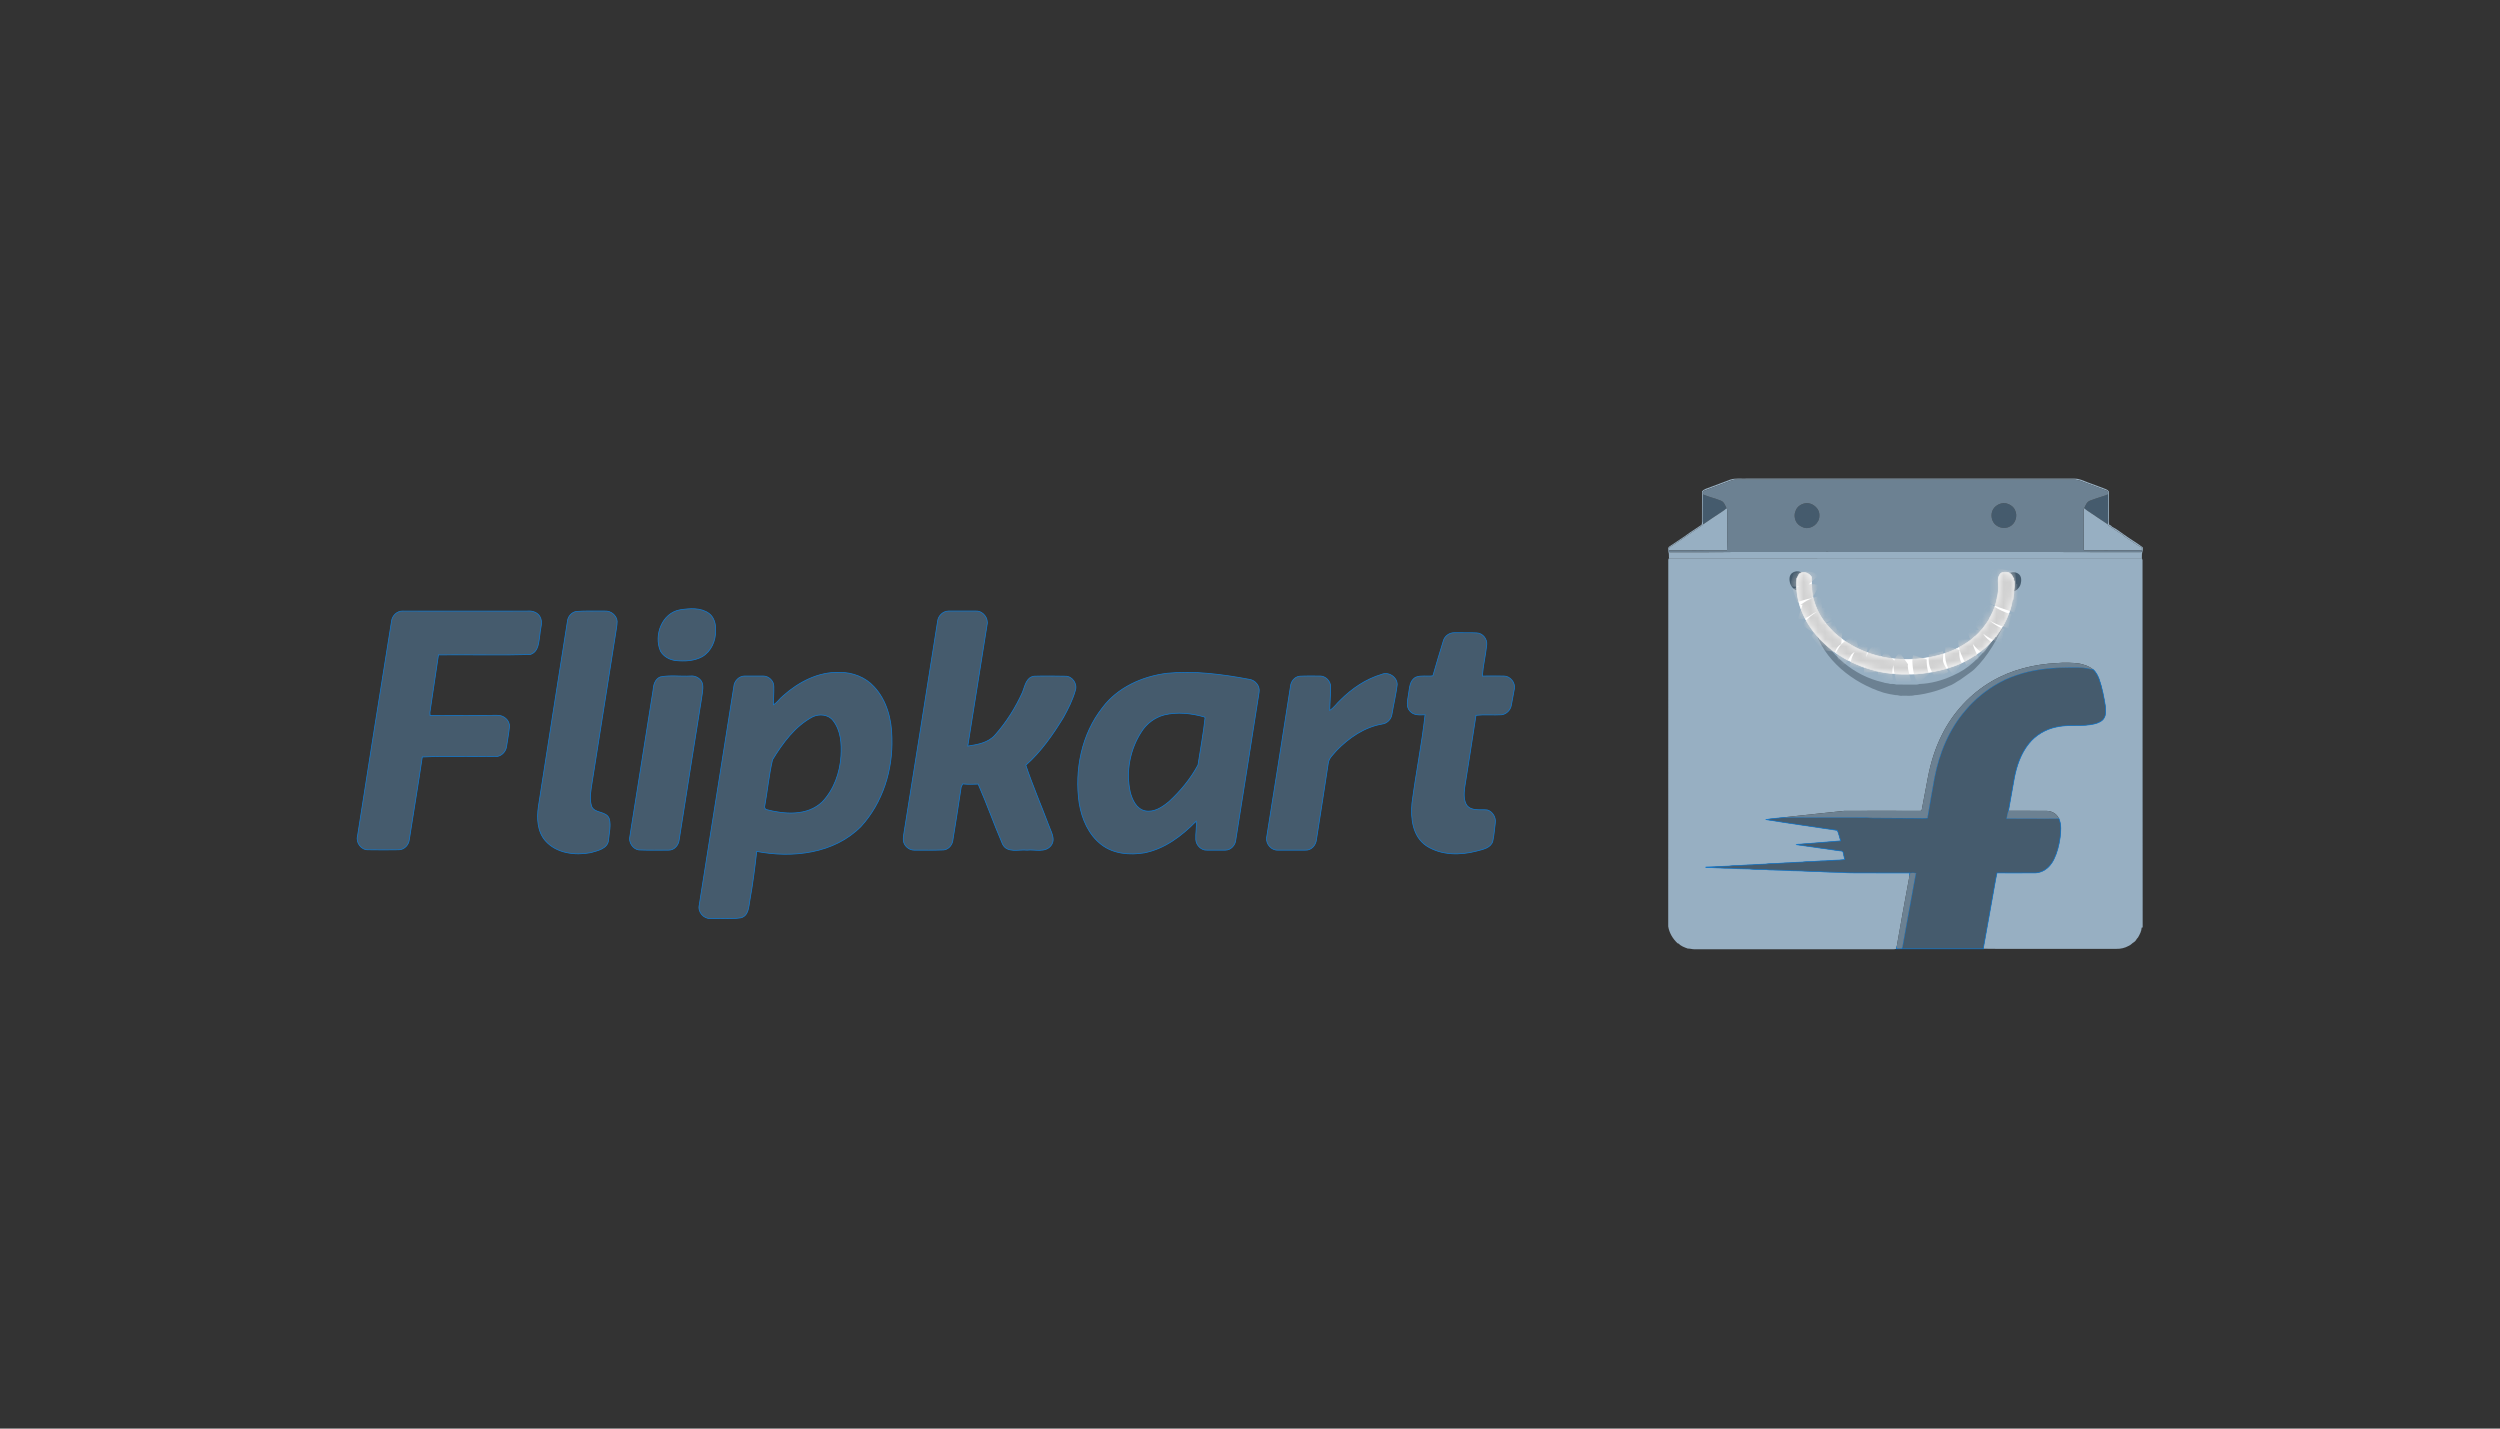 <svg width="350" height="200" viewBox="0 0 350 200" fill="none" xmlns="http://www.w3.org/2000/svg">
<rect x="0" y="0" width="350" height="200" fill="#333333" stroke="none"/>
<g clip-path="url(#clip0_8150_3068)">
<path d="M299.955 78.416C299.927 78.323 299.899 78.23 299.862 78.137C277.789 78.146 255.726 78.137 233.663 78.146C233.607 78.211 233.57 78.276 233.56 78.36C233.56 95.476 233.56 112.582 233.551 129.698C233.691 130.611 234.194 131.441 234.865 132.065C234.893 132.074 234.958 132.083 234.986 132.093C235.331 132.456 235.824 132.633 236.29 132.801C236.635 132.782 236.97 132.931 237.315 132.894H264.708C264.969 132.885 265.239 132.931 265.49 132.829C265.5 132.792 265.509 132.726 265.518 132.689C265.528 132.643 265.537 132.54 265.546 132.484C266.133 129.205 266.702 125.916 267.326 122.636L267.382 122.217C264.848 122.207 262.304 122.217 259.77 122.207C259.155 122.189 258.521 122.207 257.906 122.133C256.854 122.086 255.791 122.123 254.739 122.021C253.434 122.021 252.139 121.9 250.835 121.9C249.81 121.797 248.776 121.835 247.741 121.788C247.071 121.704 246.381 121.741 245.701 121.713C244.592 121.592 243.465 121.676 242.356 121.555C241.182 121.565 240.008 121.462 238.834 121.434C238.844 121.425 238.853 121.387 238.853 121.378C239.244 121.387 239.626 121.359 240.018 121.35C240.884 121.238 241.76 121.313 242.626 121.192C243.53 121.192 244.425 121.071 245.328 121.071C246.13 120.959 246.94 121.024 247.741 120.912C248.683 120.912 249.605 120.791 250.546 120.782C251.319 120.679 252.102 120.735 252.875 120.633C253.779 120.642 254.674 120.502 255.577 120.512C256.462 120.409 257.366 120.437 258.251 120.344C258.167 119.999 258.102 119.654 258.028 119.309C257.963 119.095 257.702 119.142 257.534 119.114C255.512 118.825 253.5 118.536 251.487 118.257C251.617 118.154 251.795 118.2 251.944 118.182C253.509 118.061 255.065 117.921 256.63 117.809C256.984 117.791 257.329 117.725 257.683 117.716C257.525 117.232 257.431 116.701 257.217 116.253C253.872 115.741 250.527 115.284 247.192 114.735C248.058 114.595 248.934 114.53 249.801 114.437L249.875 114.408C252.642 114.119 255.419 113.793 258.186 113.523C261.699 113.505 265.202 113.514 268.715 113.523C268.826 113.505 269.022 113.56 269.041 113.402C269.33 111.893 269.609 110.384 269.898 108.874C270.298 106.778 270.932 104.709 271.91 102.799C273.448 99.725 275.879 97.116 278.842 95.383C281.609 93.761 284.815 92.979 288.001 92.83C289.035 92.737 290.079 92.765 291.104 92.895C291.775 93.053 292.464 93.24 292.995 93.696C293.433 94.05 293.694 94.572 293.89 95.094C294.318 96.333 294.56 97.619 294.765 98.914C294.775 99.436 294.868 100.023 294.588 100.498C294.328 100.964 293.806 101.187 293.312 101.327C291.514 101.793 289.632 101.355 287.833 101.793C286.352 102.11 284.973 102.93 284.032 104.113C282.923 105.492 282.336 107.206 282.01 108.921C281.759 110.449 281.442 111.977 281.19 113.514C282.96 113.524 284.74 113.505 286.52 113.524C287.228 113.524 287.955 113.915 288.243 114.585C288.616 115.443 288.532 116.412 288.411 117.316C288.262 118.331 288.02 119.337 287.563 120.269C287.181 121.061 286.548 121.788 285.681 122.067C285.234 122.244 284.749 122.207 284.274 122.207C282.709 122.207 281.143 122.226 279.578 122.207C279.327 123.353 279.159 124.527 278.935 125.692C278.526 127.956 278.125 130.229 277.715 132.503C277.706 132.577 277.696 132.736 277.696 132.819C278.432 132.857 279.168 132.819 279.904 132.838C285.364 132.838 290.834 132.828 296.303 132.838C296.89 132.857 297.486 132.717 297.999 132.428C298.306 132.316 298.492 132.046 298.763 131.897C299.023 131.748 299.098 131.441 299.322 131.245C299.564 130.816 299.815 130.369 299.834 129.866C299.862 129.866 299.937 129.856 299.974 129.847C299.945 112.704 299.974 95.56 299.955 78.416Z" fill="#97AFC2"/>
<path d="M242.244 67.144C243.036 66.892 243.865 67.06 244.676 67.004C259.891 67.013 275.106 67.004 290.321 67.004C291.224 66.967 292.016 67.479 292.855 67.74C293.526 68.01 294.224 68.224 294.895 68.513C295.035 68.569 295.138 68.69 295.24 68.793C295.231 70.023 295.24 71.262 295.24 72.501C295.249 72.827 295.193 73.162 295.305 73.479C295.501 73.507 295.603 73.656 295.734 73.778C296.349 74.057 296.87 74.513 297.429 74.886C298.268 75.483 299.163 76.004 299.982 76.619C300.02 76.862 299.992 77.113 299.917 77.337C299.833 77.597 299.889 77.877 299.861 78.138C277.789 78.147 255.725 78.138 233.662 78.147C233.616 77.84 233.699 77.532 233.569 77.243C233.55 77.001 233.467 76.684 233.699 76.517C234.631 75.865 235.619 75.278 236.532 74.588C237.1 74.225 237.65 73.852 238.2 73.479C238.311 73.293 238.274 73.06 238.274 72.855C238.274 71.504 238.274 70.153 238.283 68.802C238.6 68.392 239.15 68.346 239.588 68.141C240.473 67.805 241.368 67.479 242.244 67.144ZM242.299 67.302C241.107 67.758 239.905 68.197 238.712 68.653C238.554 68.681 238.47 68.821 238.386 68.942C238.396 69.016 238.405 69.147 238.405 69.221C238.395 70.339 238.405 71.457 238.395 72.576C238.405 72.855 238.367 73.135 238.47 73.386C238.349 73.507 238.219 73.628 238.069 73.722C236.718 74.597 235.414 75.548 234.063 76.414C233.83 76.554 233.569 76.74 233.644 77.048C233.597 77.216 233.681 77.355 233.858 77.309C236.783 77.29 239.7 77.327 242.626 77.281C246.977 77.281 251.319 77.29 255.67 77.281L255.735 77.253C255.931 77.299 256.126 77.281 256.331 77.281C264.213 77.281 272.096 77.29 279.987 77.281C282.466 77.29 284.954 77.281 287.441 77.281C291.541 77.281 295.65 77.318 299.749 77.299C299.871 77.271 299.908 77.188 299.861 77.038C299.852 76.889 299.908 76.684 299.749 76.591C299.097 76.284 298.538 75.809 297.914 75.436C297.69 75.25 297.401 75.147 297.234 74.895C296.591 74.532 295.995 74.085 295.361 73.684C295.24 73.61 295.147 73.489 295.044 73.386C295.1 73.191 295.119 72.976 295.119 72.771C295.109 71.588 295.119 70.405 295.109 69.221C295.137 69.035 295.128 68.821 294.96 68.7C293.842 68.299 292.734 67.87 291.625 67.46C291.28 67.293 290.898 67.2 290.525 67.144H242.905C242.7 67.153 242.504 67.255 242.299 67.302Z" fill="#97AFC2"/>
<path d="M238.408 69.223C239.228 69.567 240.103 69.763 240.933 70.099C241.38 70.275 241.52 70.76 241.716 71.151C241.52 71.347 241.287 71.505 241.054 71.654C240.197 72.232 239.321 72.791 238.473 73.388C238.37 73.136 238.408 72.856 238.398 72.577C238.408 71.459 238.399 70.341 238.408 69.223ZM292.588 70.099C293.417 69.772 294.283 69.549 295.113 69.223C295.122 70.406 295.113 71.589 295.122 72.772C295.122 72.978 295.103 73.192 295.047 73.388C294.321 72.884 293.585 72.409 292.858 71.915C292.504 71.654 292.113 71.459 291.796 71.142C291.991 70.751 292.14 70.275 292.588 70.099Z" fill="#455B6D"/>
<path d="M252.624 70.482C253.649 70.24 254.795 71.153 254.711 72.224C254.721 73.277 253.612 74.134 252.596 73.892C252.186 73.752 251.795 73.538 251.543 73.175C251.217 72.681 251.143 72.019 251.404 71.479C251.59 70.957 252.093 70.603 252.624 70.482ZM279.206 71.069C279.635 70.594 280.315 70.324 280.949 70.491C281.424 70.631 281.89 70.939 282.095 71.404C282.505 72.206 282.188 73.287 281.387 73.706C280.678 74.097 279.784 73.911 279.244 73.342C278.694 72.718 278.656 71.693 279.206 71.069Z" fill="#455B6D"/>
<path d="M241.053 71.653C241.286 71.504 241.519 71.346 241.715 71.15L241.78 71.215C241.845 71.7 241.798 72.194 241.817 72.678C241.789 74.132 241.845 75.594 241.78 77.048C239.068 77.048 236.357 77.029 233.646 77.048C233.571 76.74 233.832 76.554 234.065 76.414C235.416 75.548 236.72 74.597 238.071 73.722C238.221 73.628 238.351 73.507 238.472 73.386C239.32 72.79 240.196 72.231 241.053 71.653ZM291.701 71.467C291.701 71.346 291.729 71.243 291.795 71.141C292.111 71.457 292.503 71.653 292.857 71.914C293.583 72.408 294.319 72.883 295.046 73.386C295.149 73.489 295.242 73.61 295.363 73.684C295.997 74.085 296.593 74.532 297.236 74.895C297.404 75.147 297.692 75.249 297.916 75.436C298.54 75.809 299.099 76.284 299.751 76.591C299.91 76.684 299.854 76.889 299.863 77.038C297.152 77.048 294.45 77.029 291.739 77.048C291.692 76.675 291.72 76.302 291.711 75.939C291.711 74.448 291.692 72.957 291.701 71.467Z" fill="#97AFC2"/>
<path d="M299.864 77.039C297.152 77.049 294.45 77.03 291.739 77.049C291.692 76.676 291.72 76.303 291.711 75.94C291.711 74.449 291.692 72.959 291.701 71.468C291.701 71.347 291.73 71.244 291.795 71.142C291.99 70.75 292.139 70.275 292.587 70.098C293.416 69.772 294.282 69.548 295.112 69.222C295.14 69.036 295.13 68.822 294.962 68.701C293.844 68.3 292.736 67.871 291.627 67.461C291.282 67.294 290.9 67.2 290.527 67.144H242.907C242.702 67.154 242.506 67.256 242.301 67.303C241.109 67.76 239.907 68.197 238.714 68.654C238.556 68.682 238.472 68.822 238.388 68.943C238.397 69.017 238.407 69.148 238.407 69.222C239.227 69.567 240.102 69.763 240.932 70.098C241.379 70.275 241.519 70.76 241.714 71.151L241.779 71.216C241.845 71.701 241.798 72.195 241.817 72.679C241.789 74.132 241.845 75.595 241.779 77.049C239.068 77.049 236.357 77.03 233.646 77.049C233.599 77.216 233.683 77.356 233.86 77.31C236.785 77.291 239.702 77.328 242.628 77.282C246.979 77.282 251.321 77.291 255.672 77.282L255.737 77.254C255.933 77.3 256.128 77.282 256.333 77.282C264.215 77.282 272.098 77.291 279.989 77.282C282.468 77.291 284.956 77.282 287.443 77.282C291.543 77.282 295.652 77.319 299.751 77.3C299.873 77.272 299.91 77.189 299.864 77.039ZM251.405 71.477C251.591 70.955 252.094 70.601 252.625 70.48C253.65 70.238 254.796 71.151 254.712 72.222C254.721 73.275 253.613 74.132 252.597 73.89C252.187 73.751 251.796 73.536 251.544 73.173C251.218 72.679 251.144 72.017 251.405 71.477ZM279.207 71.067C279.636 70.592 280.316 70.322 280.95 70.489C281.425 70.629 281.891 70.937 282.096 71.403C282.505 72.204 282.189 73.285 281.387 73.704C280.679 74.095 279.785 73.909 279.244 73.341C278.695 72.716 278.657 71.691 279.207 71.067Z" fill="#6C8192"/>
<path d="M281.58 81.131C281.711 81.159 280.901 80.354 281.06 80.316C281.209 80.335 281.774 79.896 282.457 80.254C283.14 80.612 282.971 81.45 282.894 81.761C282.801 82.13 282.566 82.366 282.38 82.553C282.277 82.636 282.047 82.767 281.908 82.758C281.991 82.301 281.721 82.227 281.703 81.761L281.58 81.131Z" fill="#455B6D"/>
<path d="M251.795 81.636C251.776 82.102 251.506 82.176 251.59 82.633C251.45 82.642 251.22 82.511 251.118 82.428C250.932 82.241 250.696 82.005 250.604 81.636C250.527 81.325 250.357 80.487 251.04 80.129C251.724 79.771 252.289 80.21 252.438 80.192C252.596 80.229 251.787 81.034 251.917 81.006L251.795 81.636Z" fill="#455B6D"/>
<path d="M280.359 87.102C280.499 86.981 280.593 86.981 280.779 86.981C279.661 89.403 278.356 91.825 276.395 93.712C276.186 93.899 275.964 94.072 275.732 94.231C275.507 94.395 275.287 94.55 275.069 94.707C274.854 94.855 274.641 95.005 274.434 95.161C273.903 95.45 273.437 95.851 272.85 96.028C271.778 96.54 270.623 96.885 269.459 97.127C269.002 97.202 268.536 97.313 268.07 97.323C267.493 97.49 266.878 97.369 266.291 97.407C265.965 97.463 265.676 97.276 265.359 97.313C265.084 97.275 264.81 97.228 264.537 97.174C264.261 97.117 263.986 97.052 263.714 96.978C259.442 95.645 255.25 92.385 254.028 87.974C253.973 87.677 253.945 87.376 253.945 87.074C254.076 87.335 254.211 87.594 254.351 87.85C256.088 91.639 259.536 94.621 263.608 95.52C263.939 95.67 264.297 95.618 264.614 95.748C264.902 95.748 265.182 95.739 265.462 95.832C266.421 95.85 267.381 95.841 268.341 95.841C268.471 95.85 268.592 95.785 268.723 95.757C270.322 95.703 271.889 95.267 273.348 94.605C273.64 94.473 273.928 94.332 274.21 94.183C274.458 94.052 274.699 93.911 274.934 93.76C275.165 93.611 275.389 93.453 275.607 93.285C277.332 91.919 278.822 90.148 279.835 88.113C280.027 87.746 280.204 87.407 280.359 87.102Z" fill="#6C8192"/>
<path d="M283.185 94.241C285.356 93.626 287.62 93.449 289.866 93.449C290.639 93.468 291.431 93.412 292.195 93.561C292.465 93.598 292.726 93.719 292.997 93.701C293.434 94.055 293.695 94.577 293.891 95.098C294.32 96.338 294.562 97.623 294.767 98.918C294.776 99.44 294.869 100.027 294.59 100.502C294.329 100.968 293.807 101.192 293.313 101.332C291.515 101.797 289.633 101.359 287.835 101.797C286.354 102.114 284.974 102.934 284.033 104.117C282.925 105.496 282.338 107.211 282.011 108.925C281.76 110.453 281.443 111.981 281.192 113.518C281.08 113.863 281.015 114.236 280.949 114.599C282.71 114.628 284.471 114.599 286.232 114.618C286.903 114.599 287.574 114.637 288.245 114.59C288.617 115.447 288.534 116.416 288.412 117.32C288.263 118.336 288.021 119.342 287.565 120.273C287.182 121.065 286.549 121.792 285.682 122.072C285.235 122.249 284.751 122.212 284.276 122.212C282.71 122.212 281.145 122.23 279.58 122.212C279.328 123.358 279.16 124.532 278.937 125.696C278.527 127.96 278.126 130.234 277.716 132.507C277.707 132.582 277.698 132.74 277.698 132.824V132.833C273.626 132.833 269.564 132.843 265.492 132.833C265.501 132.796 265.511 132.731 265.52 132.693C265.529 132.647 265.539 132.544 265.548 132.489C265.557 132.563 265.567 132.703 265.576 132.768C265.828 132.796 266.284 132.926 266.349 132.563C266.983 129.134 267.57 125.687 268.222 122.258C267.971 122.202 267.71 122.202 267.449 122.249C267.412 122.379 267.374 122.51 267.328 122.64L267.384 122.221C264.849 122.211 262.306 122.221 259.772 122.211C259.156 122.193 258.523 122.211 257.908 122.137C256.855 122.09 255.793 122.128 254.74 122.025C253.436 122.025 252.141 121.904 250.836 121.904C249.811 121.801 248.777 121.839 247.743 121.792C247.072 121.708 246.383 121.745 245.703 121.718C244.594 121.596 243.467 121.68 242.358 121.559C241.184 121.569 240.01 121.466 238.836 121.438C238.845 121.429 238.855 121.391 238.855 121.382C239.246 121.391 239.628 121.363 240.019 121.354C240.886 121.242 241.762 121.317 242.628 121.196C243.532 121.196 244.426 121.075 245.33 121.075C246.131 120.963 246.942 121.028 247.743 120.916C248.684 120.916 249.606 120.795 250.548 120.786C251.321 120.683 252.104 120.739 252.877 120.637C253.781 120.646 254.675 120.506 255.579 120.516C256.464 120.413 257.368 120.441 258.253 120.348C258.169 120.003 258.104 119.658 258.029 119.314C257.964 119.099 257.703 119.146 257.536 119.118C255.514 118.829 253.501 118.54 251.489 118.261C251.619 118.158 251.796 118.204 251.945 118.186C253.511 118.065 255.067 117.925 256.632 117.813C256.986 117.795 257.331 117.73 257.685 117.72C257.526 117.236 257.433 116.705 257.219 116.257C253.874 115.745 250.529 115.288 247.194 114.739C248.06 114.599 248.936 114.534 249.802 114.441C253.529 114.441 257.256 114.469 260.983 114.45C261.421 114.422 261.85 114.524 262.287 114.506C264.337 114.524 266.387 114.534 268.437 114.543C268.903 114.543 269.378 114.571 269.844 114.524C270.133 112.661 270.496 110.816 270.813 108.962C271.474 105.505 272.844 102.114 275.173 99.44C276.478 97.875 278.089 96.57 279.878 95.583C280.912 94.987 282.049 94.586 283.185 94.241Z" fill="#455B6D" stroke="#107BD4" stroke-width="0.094"/>
<path d="M278.839 95.381C281.606 93.76 284.811 92.977 287.998 92.828C289.032 92.735 290.075 92.763 291.1 92.894C291.771 93.052 292.461 93.238 292.992 93.695C292.721 93.713 292.461 93.592 292.19 93.555C291.426 93.406 290.634 93.462 289.861 93.443C287.615 93.443 285.351 93.62 283.181 94.235C282.044 94.58 280.907 94.981 279.873 95.577C278.084 96.564 276.472 97.869 275.168 99.434C272.838 102.108 271.469 105.5 270.807 108.957C270.49 110.81 270.127 112.655 269.838 114.519C269.372 114.565 268.897 114.537 268.431 114.537C266.382 114.528 264.332 114.519 262.282 114.5C261.844 114.519 261.415 114.416 260.978 114.444C257.251 114.463 253.524 114.435 249.797 114.435L249.871 114.407C252.639 114.118 255.415 113.792 258.182 113.522C261.695 113.503 265.198 113.512 268.711 113.522C268.822 113.503 269.018 113.559 269.037 113.4C269.326 111.891 269.605 110.382 269.894 108.872C270.295 106.776 270.928 104.708 271.907 102.798C273.444 99.723 275.876 97.114 278.839 95.381Z" fill="#6C8192"/>
<path d="M281.183 113.512C282.953 113.521 284.733 113.502 286.512 113.521C287.22 113.521 287.947 113.912 288.236 114.583C287.565 114.63 286.894 114.593 286.223 114.611C284.462 114.593 282.701 114.621 280.94 114.593C281.006 114.229 281.071 113.857 281.183 113.512ZM267.44 122.242C267.701 122.195 267.962 122.195 268.213 122.251C267.561 125.68 266.974 129.128 266.34 132.556C266.275 132.92 265.818 132.789 265.567 132.761C265.558 132.696 265.548 132.556 265.539 132.482C266.126 129.202 266.694 125.913 267.319 122.634C267.365 122.503 267.403 122.373 267.44 122.242Z" fill="#6C8192"/>
<path d="M282.004 81.396C281.929 81.256 281.92 81.088 281.92 80.93L281.845 80.939C281.734 80.529 281.389 80.138 280.942 80.12C280.606 80.092 280.187 80.101 279.991 80.418C279.619 80.921 279.795 81.564 279.777 82.132C279.777 82.169 279.786 82.235 279.786 82.272C279.786 82.654 279.74 83.026 279.675 83.399C279.619 83.511 279.591 83.632 279.591 83.763C279.432 84.638 279.116 85.505 278.687 86.297C278.603 86.409 278.538 86.53 278.51 86.66C278.231 87.145 277.895 87.592 277.55 88.039C277.494 88.086 277.448 88.142 277.401 88.198C277.159 88.496 276.898 88.747 276.628 89.008C276.563 89.046 276.516 89.092 276.46 89.129C276.143 89.437 275.789 89.726 275.407 89.959C275.361 89.987 275.314 90.024 275.258 90.061C272.873 91.636 269.975 92.288 267.152 92.316C264.758 92.39 262.344 91.878 260.183 90.844C260.146 90.825 260.052 90.788 260.015 90.769C259.652 90.573 259.279 90.406 258.943 90.163C258.869 90.126 258.794 90.08 258.711 90.042C258.366 89.837 258.04 89.614 257.732 89.353C257.63 89.26 257.518 89.185 257.406 89.101C257.071 88.831 256.726 88.542 256.437 88.216C256.363 88.132 256.288 88.058 256.214 87.983C255.198 86.93 254.406 85.645 253.987 84.247C253.586 83.138 253.642 81.927 253.596 80.762C253.26 80.25 252.552 79.961 251.993 80.278C251.76 80.446 251.732 80.753 251.555 80.967C251.266 84.042 252.58 87.108 254.677 89.325C254.677 89.4 254.714 89.446 254.779 89.474C255.152 89.819 255.515 90.173 255.888 90.508C255.953 90.573 256.028 90.639 256.111 90.695C256.484 91.002 256.885 91.282 257.276 91.57C257.351 91.626 257.425 91.673 257.509 91.719C258.021 92.018 258.506 92.372 259.056 92.577C259.093 92.605 259.158 92.651 259.195 92.67C260.966 93.518 262.876 94.095 264.832 94.282C265.047 94.282 265.261 94.3 265.475 94.347C266.407 94.403 267.339 94.375 268.27 94.356C271.149 94.105 274.122 93.406 276.526 91.71L276.553 91.748C276.628 91.682 276.693 91.626 276.768 91.57C277.15 91.291 277.523 90.993 277.895 90.685C277.979 90.62 278.072 90.546 278.156 90.462C278.566 90.014 279.041 89.605 279.386 89.092L279.442 89.12C279.47 89.073 279.517 88.98 279.545 88.934C279.861 88.505 280.15 88.058 280.43 87.611C280.448 87.583 280.495 87.536 280.513 87.508L280.476 87.471C280.504 87.434 280.57 87.359 280.598 87.322C281.11 86.278 281.566 85.188 281.725 84.033C281.79 84.005 281.827 83.949 281.827 83.884C281.837 83.511 281.967 83.157 281.93 82.784C282.013 82.328 282.022 81.862 282.004 81.396Z" fill="white" stroke="white" stroke-width="0.094"/>
<mask id="mask0_8150_3068" style="mask-type:luminance" maskUnits="userSpaceOnUse" x="251" y="80" width="32" height="15">
<path d="M282.011 81.392C281.937 81.252 281.928 81.085 281.928 80.926L281.853 80.936C281.741 80.526 281.397 80.134 280.949 80.116C280.614 80.088 280.195 80.097 279.999 80.414C279.626 80.917 279.803 81.56 279.785 82.128C279.785 82.165 279.794 82.231 279.794 82.268C279.794 82.65 279.748 83.023 279.682 83.395C279.626 83.507 279.599 83.628 279.599 83.759C279.44 84.635 279.123 85.501 278.695 86.293C278.611 86.405 278.546 86.526 278.518 86.656C278.238 87.141 277.903 87.588 277.558 88.035C277.502 88.082 277.456 88.138 277.409 88.194C277.167 88.492 276.906 88.743 276.636 89.004C276.57 89.042 276.524 89.088 276.468 89.125C276.151 89.433 275.797 89.722 275.415 89.955C275.368 89.983 275.322 90.02 275.266 90.057C272.881 91.632 269.983 92.284 267.16 92.312C264.765 92.386 262.352 91.874 260.19 90.84C260.153 90.821 260.06 90.784 260.023 90.765C259.66 90.57 259.287 90.402 258.951 90.16C258.877 90.122 258.802 90.076 258.718 90.038C258.374 89.834 258.048 89.61 257.74 89.349C257.638 89.256 257.526 89.181 257.414 89.097C257.079 88.827 256.734 88.538 256.445 88.212C256.371 88.129 256.296 88.054 256.222 87.979C255.206 86.927 254.414 85.641 253.995 84.243C253.594 83.134 253.65 81.923 253.604 80.758C253.268 80.246 252.56 79.957 252.001 80.274C251.768 80.442 251.74 80.749 251.563 80.963C251.274 84.038 252.588 87.104 254.684 89.321C254.684 89.396 254.722 89.442 254.787 89.47C255.16 89.815 255.523 90.169 255.896 90.504C255.961 90.57 256.035 90.635 256.119 90.691C256.492 90.998 256.893 91.278 257.284 91.567C257.358 91.622 257.433 91.669 257.517 91.716C258.029 92.014 258.514 92.368 259.063 92.573C259.101 92.601 259.166 92.647 259.203 92.666C260.974 93.514 262.884 94.091 264.84 94.278C265.054 94.278 265.269 94.296 265.483 94.343C266.415 94.399 267.347 94.371 268.278 94.352C271.157 94.101 274.129 93.402 276.533 91.706L276.561 91.744C276.636 91.678 276.701 91.622 276.776 91.567C277.158 91.287 277.53 90.989 277.903 90.681C277.987 90.616 278.08 90.542 278.164 90.458C278.574 90.011 279.049 89.601 279.394 89.088L279.45 89.116C279.478 89.07 279.524 88.976 279.552 88.93C279.869 88.501 280.158 88.054 280.438 87.607C280.456 87.579 280.503 87.532 280.521 87.504L280.484 87.467C280.512 87.43 280.577 87.355 280.605 87.318C281.118 86.274 281.574 85.184 281.733 84.029C281.798 84.001 281.835 83.945 281.835 83.88C281.845 83.507 281.975 83.153 281.938 82.78C282.021 82.324 282.03 81.858 282.011 81.392V81.392Z" fill="white"/>
</mask>
<g mask="url(#mask0_8150_3068)">
<path d="M250.84 81.079C251.595 81.316 253.33 80.72 253.821 81.266M251.275 83.378C251.998 83.126 253.55 82.529 254.194 82.881M252.02 85.676C252.37 85.789 253.06 85.174 253.402 84.994C253.912 84.726 254.435 84.521 255.002 84.434M253.138 88.098C253.499 87.585 253.931 87.16 254.452 86.795C254.969 86.434 256.383 85.47 256.989 85.8M254.194 89.838C254.604 89.512 254.77 88.936 255.2 88.594C255.721 88.18 256.518 88.106 257.051 87.85M255.949 91.126C256.071 90.225 256.986 89.138 257.859 89.216M257.3 92.384C257.761 92.338 258.151 91.306 258.463 90.956C258.93 90.432 259.415 90.27 260.033 90.086M259.971 93.502C259.941 92.85 260.614 90.981 261.399 91.08M261.958 94.124C261.926 93.353 262.324 91.036 263.263 90.956M264.008 95.366C263.83 94.288 263.842 92.73 264.691 91.949M266.555 95.614C266.46 94.716 265.568 92.901 266.555 92.198M269.288 94.993C268.862 94.499 268.614 92.551 268.791 92.012M271.897 94.558C271.568 93.962 271.161 93.401 271.037 92.709C270.962 92.295 271.093 91.705 271.027 91.39M274.071 93.626C273.358 93.16 273.16 91.447 273.387 90.707M276.183 92.695C275.676 91.607 275.135 90.764 275.127 89.527M278.232 90.707C277.445 90.177 276.44 89.214 276.555 88.16M280.407 89.03C279.21 88.765 277.773 87.694 277.052 86.732M281.4 86.98C280.537 86.795 277.684 85.682 277.86 84.558M282.332 84.806C281.129 84.365 279.379 83.969 278.419 83.129M282.953 82.819C282.195 82.883 281.11 82.516 280.34 82.384C279.485 82.236 278.692 81.948 277.86 81.763M282.208 80.893C280.746 80.981 279.375 80.48 278.046 80.023" stroke="#D1D1D1" stroke-width="2"/>
</g>
<path d="M95.216 85.37C96.566 85.166 98.12 85.038 99.266 85.879C99.98 86.414 100.234 87.382 100.183 88.248C100.234 89.675 99.572 91.203 98.299 91.942C97.177 92.553 95.828 92.604 94.579 92.477C93.738 92.375 92.898 91.917 92.465 91.152C91.496 88.936 92.694 85.803 95.216 85.37ZM54.813 86.974C54.89 86.21 55.578 85.522 56.367 85.548C62.252 85.548 68.111 85.573 73.97 85.548C74.607 85.497 75.295 85.777 75.601 86.338C76.034 87.102 75.651 87.942 75.601 88.732C75.422 89.802 75.473 91.229 74.225 91.636C69.945 91.763 65.666 91.636 61.386 91.687C60.978 94.387 60.596 97.062 60.188 99.737C60.188 99.839 60.214 100.068 60.214 100.17C63.347 100.144 66.481 100.17 69.614 100.144C70.48 100.093 71.397 100.833 71.321 101.749C71.244 102.692 71.04 103.609 70.913 104.552C70.811 105.188 70.302 105.774 69.639 105.902C66.149 105.978 62.608 105.825 59.119 105.978C58.558 109.825 57.896 113.671 57.31 117.518C57.233 118.282 56.622 118.945 55.858 118.97C54.406 118.995 52.954 118.995 51.502 118.97C50.559 118.995 49.795 117.951 50.05 117.059C51.604 107.023 53.209 97.011 54.813 86.974ZM80.695 85.599C82.02 85.497 83.37 85.573 84.695 85.548C85.51 85.497 86.325 86.134 86.402 86.974C86.402 87.637 86.223 88.299 86.147 88.961C85.077 95.788 83.982 102.616 82.912 109.443C82.759 110.538 82.478 111.71 82.81 112.831C83.192 113.952 84.898 113.468 85.306 114.639C85.561 115.582 85.281 116.575 85.204 117.544C85.128 118.817 83.676 119.097 82.682 119.378C80.517 119.785 77.893 119.48 76.339 117.696C75.218 116.397 75.142 114.563 75.371 112.933C76.721 104.272 78.071 95.61 79.447 86.924C79.524 86.287 80.033 85.701 80.695 85.599ZM131.262 86.974C131.338 86.21 132.026 85.548 132.79 85.548H136.663C137.63 85.522 138.42 86.567 138.191 87.484C137.299 93.139 136.382 98.795 135.491 104.45C136.841 104.246 138.37 103.991 139.312 102.896C140.891 101.112 142.191 99.049 143.159 96.884C143.49 96.043 143.668 94.821 144.763 94.668C146.216 94.617 147.693 94.642 149.145 94.668C150.139 94.642 150.877 95.763 150.546 96.68C150.164 98.031 149.527 99.278 148.865 100.476C147.387 102.87 145.757 105.239 143.617 107.125C144.56 109.952 145.757 112.703 146.801 115.48C147.107 116.397 147.846 117.467 147.158 118.359C146.368 119.429 144.891 118.894 143.795 119.021C142.649 118.894 140.993 119.479 140.356 118.18C139.159 115.404 138.166 112.551 136.943 109.774C136.229 109.799 135.491 109.825 134.777 109.748C134.727 109.85 134.625 110.054 134.574 110.156C134.191 112.703 133.784 115.251 133.376 117.798C133.223 118.41 132.739 118.945 132.077 118.996C130.727 119.047 129.351 119.021 127.976 119.021C127.39 119.021 126.855 118.639 126.6 118.129C126.345 117.62 126.498 117.034 126.575 116.474C128.154 106.641 129.708 96.807 131.262 86.974ZM202.055 89.751C202.234 89.038 202.921 88.554 203.635 88.579C204.654 88.605 205.698 88.554 206.742 88.605C207.583 88.63 208.245 89.471 208.143 90.286C207.991 91.738 207.634 93.19 207.532 94.642C208.525 94.642 209.544 94.617 210.538 94.642C211.43 94.642 212.169 95.559 212.016 96.425C211.888 97.215 211.71 97.979 211.582 98.769C211.455 99.431 210.895 99.966 210.258 100.068C209.035 100.144 207.838 100.017 206.641 100.144C206.131 103.558 205.571 106.971 205.036 110.385C204.959 111.175 204.908 112.066 205.367 112.754C206.055 113.595 207.252 113.289 208.22 113.391C208.984 113.62 209.468 114.461 209.341 115.226C209.213 116.091 209.188 116.958 208.984 117.798C208.678 118.741 207.583 118.919 206.742 119.148C204.424 119.76 201.749 119.76 199.686 118.41C197.776 117.11 197.47 114.588 197.674 112.448C198.208 108.322 199.049 104.22 199.508 100.068C198.794 100.093 197.928 100.195 197.393 99.558C196.782 98.922 197.088 97.979 197.19 97.189C197.343 96.349 197.317 95.253 198.234 94.795C198.973 94.514 199.814 94.718 200.603 94.616C201.087 92.986 201.546 91.356 202.055 89.751ZM187.662 98.005C189.267 96.4 191.203 95.075 193.419 94.413C194.387 93.98 195.636 94.795 195.61 95.865C195.432 97.266 195.101 98.641 194.871 100.017C194.769 100.705 194.183 101.291 193.496 101.367C190.999 101.8 188.834 103.303 187.102 105.086C186.669 105.622 186.032 106.131 185.955 106.87C185.42 110.436 184.86 114.002 184.3 117.569C184.223 118.333 183.561 119.072 182.771 119.021H178.899C178.007 119.072 177.218 118.18 177.32 117.289C178.44 110.232 179.561 103.202 180.657 96.145C180.708 95.432 181.217 94.744 181.956 94.668C182.898 94.617 183.841 94.642 184.809 94.642C185.573 94.642 186.286 95.33 186.286 96.12C186.286 97.215 186.185 98.336 186.159 99.457C186.771 99.075 187.153 98.463 187.662 98.005ZM92.439 94.769C93.815 94.489 95.241 94.719 96.617 94.642C97.407 94.54 98.247 95.05 98.374 95.84C98.477 96.553 98.272 97.24 98.196 97.928C97.152 104.475 96.107 111.022 95.088 117.569C95.012 118.308 94.401 119.047 93.611 119.021C92.235 119.021 90.86 119.047 89.459 118.996C88.592 118.894 87.956 117.901 88.185 117.06C89.28 110.258 90.325 103.482 91.42 96.68C91.471 95.941 91.675 95.075 92.439 94.769ZM174.874 95.101C171.078 94.387 167.206 93.878 163.359 94.26C159.92 94.693 156.456 96.247 154.342 99.075C151.412 102.794 150.419 107.787 151.081 112.423C151.438 114.64 152.405 116.881 154.214 118.257C155.896 119.556 158.163 119.734 160.201 119.403C163.054 118.843 165.474 117.009 167.461 114.971C167.563 115.837 167.359 116.703 167.41 117.544C167.461 118.333 168.174 119.072 168.964 119.021H171.562C172.327 119.021 172.964 118.308 173.014 117.569C174.11 110.665 175.205 103.787 176.275 96.909C176.428 96.043 175.74 95.203 174.874 95.101ZM167.716 107.099C166.697 109.01 165.27 110.742 163.665 112.219C162.748 112.984 161.576 113.773 160.328 113.519C159.105 113.264 158.519 111.99 158.239 110.895C157.603 108.042 158.188 104.934 159.793 102.463C160.506 101.316 161.653 100.45 162.977 100.094C164.837 99.635 166.799 99.864 168.608 100.374L168.709 100.476C168.48 102.692 168.047 104.883 167.716 107.099ZM124.868 103.278C124.842 100.731 124.155 98.056 122.372 96.145C121.149 94.795 119.315 94.107 117.531 94.132C114.576 94.031 111.8 95.483 109.634 97.419C109.15 97.801 108.819 98.362 108.284 98.667C108.284 97.826 108.361 96.986 108.335 96.12C108.361 95.33 107.622 94.642 106.858 94.642H104.259C103.444 94.642 102.782 95.356 102.731 96.145C101.126 106.335 99.496 116.525 97.891 126.714C97.662 127.657 98.477 128.625 99.445 128.599C100.871 128.574 102.323 128.701 103.724 128.497C104.845 128.192 104.82 126.892 104.998 125.95C105.406 123.708 105.686 121.466 105.941 119.199C110.959 120.167 116.793 119.505 120.537 115.709C123.594 112.372 125.021 107.761 124.868 103.278ZM117.735 105.851C117.582 108.194 116.742 110.564 115.111 112.27C112.997 114.283 109.787 114.002 107.189 113.315C107.138 113.238 107.061 113.085 107.036 113.009C107.444 110.793 107.647 108.551 108.157 106.36C109.584 104.017 111.316 101.648 113.787 100.348C114.704 99.915 115.952 100.017 116.614 100.858C117.735 102.259 117.837 104.144 117.735 105.851Z" fill="#455B6D" stroke="#107BD4" stroke-width="0.101"/>
</g>
<defs>
<clipPath id="clip0_8150_3068">
<rect width="350" height="200" fill="white"/>
</clipPath>
</defs>
</svg>
